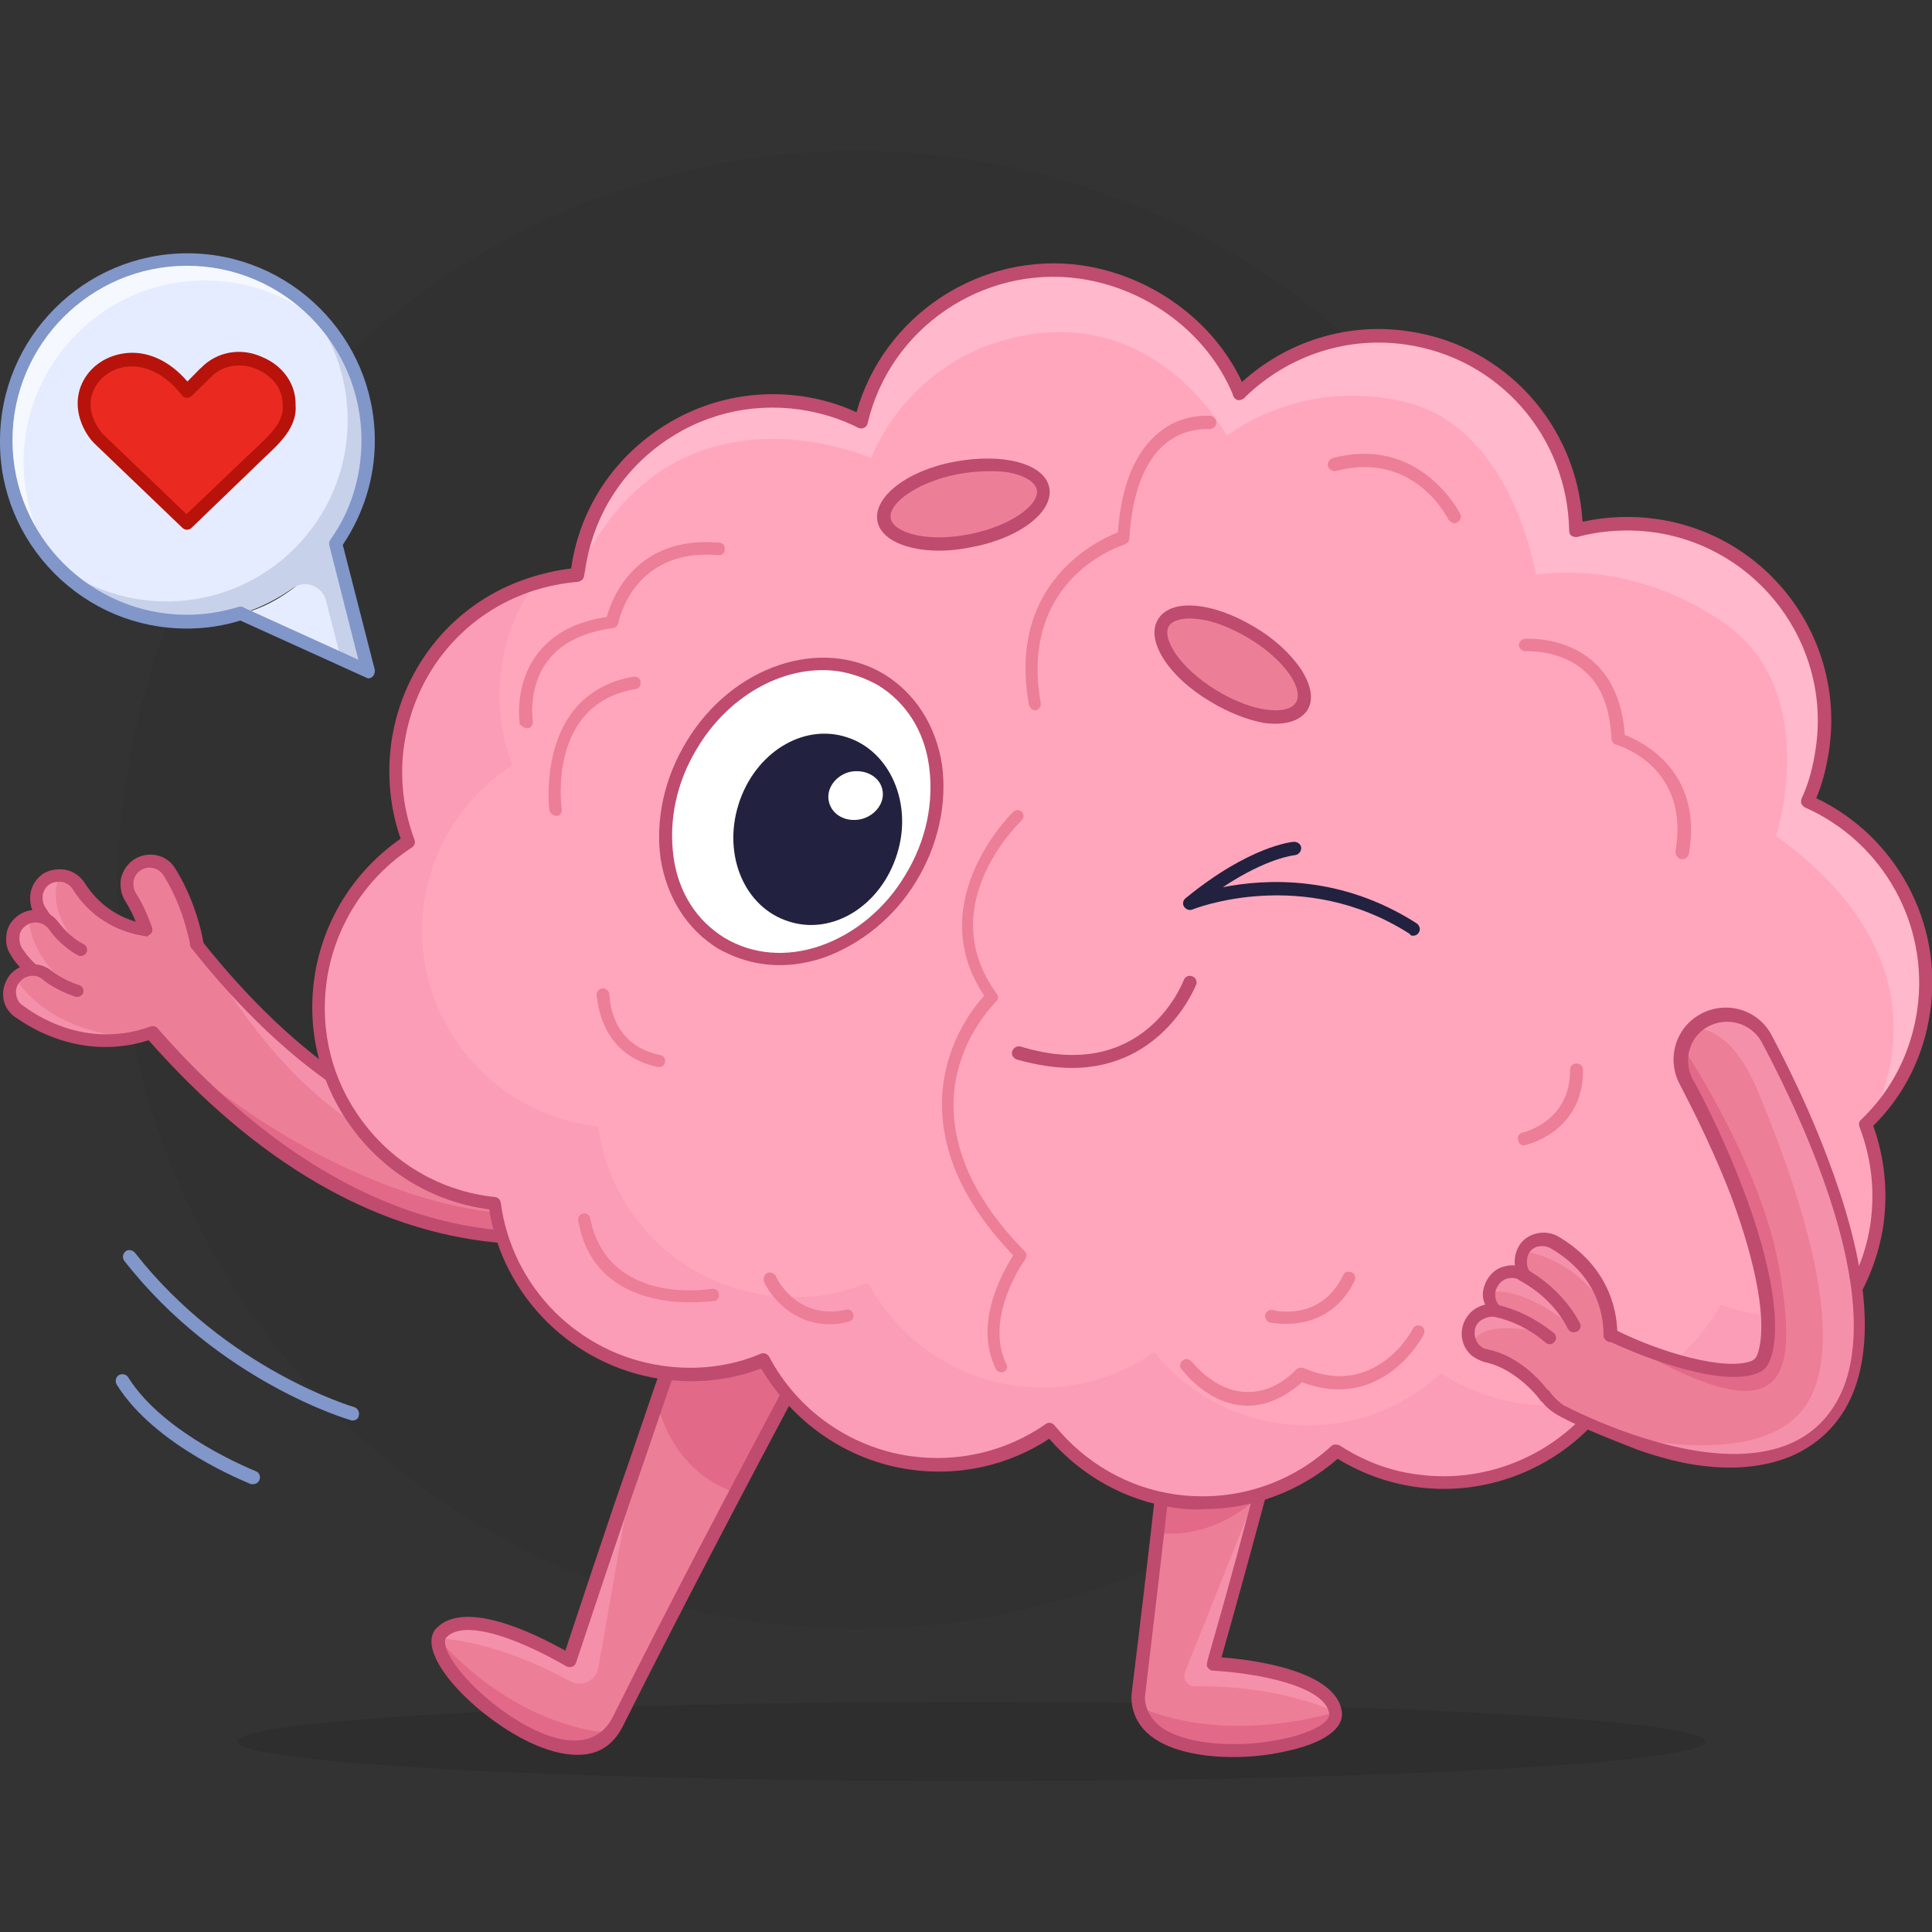 <svg xmlns="http://www.w3.org/2000/svg" xmlns:xlink="http://www.w3.org/1999/xlink" id="uuid-fcc736f7-af6c-4468-8cfc-58bc97eb69b5" x="0px" y="0px" viewBox="0 0 434 434" style="enable-background:new 0 0 434 434;" xml:space="preserve"><rect x="0" y="0" width="434" height="434" fill="#333333" stroke="none"/><style type="text/css">	.st0{opacity:5.000000e-02;}	.st1{opacity:0.1;}	.st2{fill:#ED7E97;}	.st3{fill:#E26988;}	.st4{fill:#F490AA;}	.st5{fill:#BF4B6F;}	.st6{fill:#FC9DB8;}	.st7{fill:#FFA6BD;}	.st8{fill:#FFB8CC;}	.st9{fill:#FFFFFF;}	.st10{fill:#22213F;}	.st11{fill:#E6ECFF;}	.st12{fill:#C7D1EA;}	.st13{fill:#F5F8FF;}	.st14{fill:#8196C9;}	.st15{fill:#EA2A21;}	.st16{fill:#B7130B;}</style><g id="uuid-18b1ad4e-4ed5-48ff-a2b4-2ca800df9e0d">	<g id="uuid-63ebdcf5-34b6-4d77-9e2f-aad8300fe572">		<circle class="st0" cx="192.5" cy="199.9" r="166"></circle>		<ellipse class="st1" cx="218.2" cy="391.2" rx="164.9" ry="8.9"></ellipse>		<path class="st2" d="M177.3,244.7c3.7,4.2,3.2,10.5-0.8,14.2c-0.1,0-0.2,0.1-0.2,0.3c-1.1,0.8-26.8,22.5-64,18.9   c-26.4-2.6-51.6-16.9-74.8-42.5l0,0c-2.9-3.3-5.8-6.7-8.6-10.2c-3.6-4.4-2.9-10.8,1.6-14.4s10.8-2.9,14.4,1.6   c0.7,0.8,1.3,1.7,2,2.5c21.4,26.1,44.1,40.3,67.4,42.6c21,2,37.2-6.3,44.6-11c2.8-1.8,4.2-2.9,4.2-2.9c1-1,2.3-1.6,3.6-1.9   C170.3,240.3,174.6,241.4,177.3,244.7L177.3,244.7z"></path>		<path class="st2" d="M99.2,366.8c6.4-6.7,26.2,4.7,28.8,6.2c5.5-16.8,22-66,28.3-82.1c8.6-16.6,34.4-2.7,25.4,13.5   c-29.5,55.2-39.4,74.7-42.2,80.9c-0.8,1.8-1.9,5.1-5.4,6.6C121.2,397.6,92.6,371.9,99.2,366.8L99.2,366.8z"></path>		<path class="st2" d="M266.2,287c2.3-20.1,33-14.6,28.3,5c-4.7,18.4-14.7,56.3-22,81.8c7.2,0,26.1,3.1,27.5,10.9   c1.5,9-41.2,14.3-44.2-1.5C254.9,379.5,257.4,375.5,266.2,287L266.2,287z"></path>		<path class="st3" d="M256,383.5c3.7,15.1,45.5,9.9,44.1,1C299.9,384.7,276.3,392.2,256,383.5z"></path>		<path class="st3" d="M98.4,368.2c-1.7,8.6,28.8,33.5,38.8,21.2c-0.1-0.1-0.3-0.2-0.3-0.2S117.5,389.1,98.4,368.2z"></path>		<path class="st2" d="M42.9,213.8c0.2,1.7-0.5,3.2-1.7,4.3c-0.8,0.7-1.8,1.2-3,1.3c-0.7,0.1-18.3,1.6-28.8-14.4   c-0.1-0.1-0.2-0.4-0.4-0.5c-1.6-2.3-0.9-5.5,1.6-7.1c1-0.6,1.9-0.9,3-0.8l0,0c1.6,0,3.2,0.9,4.1,2.4c7.1,11.1,19,10.2,19.5,10.2   C40.1,208.8,42.6,210.9,42.9,213.8z"></path>		<path class="st4" d="M13.6,196.5c0,0-4.3,6.4,4.4,16.6L9.4,205c-0.1-0.1-0.2-0.4-0.4-0.5c-1.6-2.3-0.9-5.5,1.6-7.1   C11.6,196.7,12.8,196.6,13.6,196.5L13.6,196.5z"></path>		<path class="st5" d="M41.7,219.3c0.2-0.1,0.3-0.1,0.4-0.2c1.5-1.4,2.3-3.3,2.1-5.4c-0.3-3.6-3.5-6.3-7.1-5.9   c-0.5,0.1-11.5,0.9-18.1-9.5c-1-1.5-2.4-2.5-4.2-2.9c-1.7-0.3-3.4-0.1-5,0.8c-1.5,1-2.5,2.4-2.9,4.2c-0.3,1.7-0.1,3.4,0.8,5   c0.7,1.1,1.5,2.2,2.3,3.1c0.5,0.7,1.4,0.8,2,0.2c0.7-0.5,0.8-1.4,0.2-2c-0.8-0.9-1.4-1.9-2.1-3c-0.5-0.8-0.6-1.9-0.5-2.8   c0.3-1,0.8-1.8,1.6-2.3s1.9-0.6,2.8-0.5c1,0.3,1.8,0.8,2.3,1.6c7.4,11.8,20.3,10.9,20.8,10.8c2-0.2,3.8,1.3,4,3.4   c0.2,1.2-0.4,2.3-1.2,3c-0.6,0.6-0.6,1.5-0.2,2C40.6,219.4,41.3,219.4,41.7,219.3L41.7,219.3z"></path>		<path class="st2" d="M42.8,220c-1.5,1.4-4,1.8-5.9,0.7c-1.7-1-2.7-2.9-2.5-4.9c-0.2-1.7-1.3-8.5-5-14.5c-1.5-2.5-0.8-5.7,1.6-7.1   c2.5-1.5,5.7-0.8,7.1,1.6c3,4.7,4.7,9.7,5.5,13.1c1.8,7.4,0.9,8.9,0.4,9.8C43.6,219.1,43.3,219.5,42.8,220L42.8,220z"></path>		<path class="st5" d="M44.8,213.3c0.6-0.3,1-1,0.9-1.6c-0.2-1-0.4-2.1-0.7-3.2c-0.9-3.5-2.6-8.6-5.7-13.5c-1.9-3.1-6-3.9-9.1-2   c-1.5,1-2.5,2.4-3,4.2c-0.3,1.7-0.1,3.4,0.8,5c1.3,2.1,2,3.5,3,6.1c0.2,0.8,2.1,1.9,2.1,1.9c0.8-0.2,1.3-0.9,1.1-1.7   c-1-2.9-2.2-5.6-3.7-7.9c-0.5-0.8-0.6-1.9-0.5-2.8c0.3-1,0.8-1.8,1.6-2.3c1.7-1.1,4-0.6,5.1,1.1c2.9,4.6,4.5,9.4,5.3,12.6   c0.3,1.1,0.6,2.1,0.7,3.1c0.2,0.8,1,1.4,1.8,1.2C44.6,213.3,44.7,213.3,44.8,213.3L44.8,213.3z"></path>		<path class="st2" d="M40.1,214.5c1.1,2.2,0.7,4.7-1,6.1c-0.2,0.3-0.7,0.5-1.1,0.8c-11.2,6.1-20.1,3.6-25.4,0.5   c-0.3-0.2-0.5-0.3-0.8-0.5c-5.2-3.2-7.9-7.3-8.1-7.8c-1.6-2.3-0.8-5.5,1.5-7.1c0.4-0.4,1-0.5,1.5-0.7c2.1-0.6,4.4,0.2,5.6,2.1   c0.9,1.2,8.1,11.5,21.1,4.5C35.7,210.9,38.8,211.9,40.1,214.5L40.1,214.5z"></path>		<path class="st4" d="M15.7,222l-4-0.7c-5.2-3.2-7.9-7.3-8.1-7.8c-1.6-2.3-0.8-5.5,1.5-7.1c0.4-0.4,1-0.5,1.5-0.7   C6.5,206,5.7,213.4,15.7,222L15.7,222z"></path>		<path class="st2" d="M39.7,223.9c0.9,2.1,0.4,4.5-1.1,6c-0.4,0.4-0.8,0.7-1.2,0.9c-2.5,1.1-5,2-7.2,2.5   c-14.8,3.2-25.8-5.9-26.2-6.5c-2.2-1.9-2.5-5.1-0.5-7.2c1.8-2.2,5-2.4,7.2-0.6c0.5,0.3,10.3,8.2,22.5,2.5   C35.6,220.2,38.5,221.2,39.7,223.9L39.7,223.9z"></path>		<path class="st4" d="M30.1,233.1c-14.8,3.2-25.8-5.9-26.2-6.5c-2.2-1.9-2.5-5.1-0.5-7.2C3.2,219.5,9.7,231.7,30.1,233.1   L30.1,233.1z"></path>		<path class="st5" d="M19.5,213.8c0.2-0.7-0.1-1.4-0.7-1.7c-3.3-1.7-5.1-4.3-5.5-4.7c-2.1-3-6-3.9-9-1.9c-1.5,1-2.5,2.4-2.8,4.1   c-0.3,1.7-0.1,3.4,0.9,4.9c0.2,0.4,1,1.8,3.3,4c0.6,0.6,1.1,0.2,1.7-0.4c0.6-0.6,1.5-0.6,0.9-1.2c-2.1-1.9-3.2-3.7-3.4-4   c-0.5-0.8-0.6-1.9-0.5-2.8c0.1-0.9,0.8-1.8,1.6-2.3c1.7-1.1,4-0.6,5.1,1.1c0.4,0.6,2.6,3.6,6.4,5.7   C18.3,215,19.2,214.6,19.5,213.8L19.5,213.8L19.5,213.8z"></path>		<path class="st5" d="M34.8,233.2c0.7-0.3,0.9-1.1,0.8-1.8c-0.3-0.7-1-1.1-1.8-0.8c-16.1,5.8-28.4-4.6-28.9-4.9   c-0.8-0.5-1.2-1.6-1.3-2.5c-0.1-1,0.2-1.9,0.9-2.7c1.3-1.5,3.7-1.8,5.2-0.4c0.3,0.3,3,2.4,7.2,3.8c0.8,0.2,1.5-0.2,1.8-0.9l0,0   c0.2-0.7-0.2-1.5-0.9-1.7c-3.7-1.2-6.1-3.1-6.2-3.2c-2.8-2.3-6.9-1.9-9.3,0.8c-1.1,1.4-1.7,3.1-1.6,4.8c0.1,1.8,0.9,3.3,2.3,4.5   C3.4,228.3,17,239.7,34.8,233.2C34.7,233.2,34.7,233.2,34.8,233.2L34.8,233.2z"></path>		<path class="st3" d="M177.3,244.7c3.7,4.2,3.2,10.5-0.8,14.2c-0.1,0-0.2,0.1-0.2,0.3c-1.1,0.8-26.8,22.5-64,18.9   c-26.4-2.6-51.6-16.9-74.8-42.5c20,18.1,59.3,42.8,94,36.1c34.4-6.6,35.2-29.6,35.2-30.1C170.3,240.3,174.6,241.4,177.3,244.7   L177.3,244.7z"></path>		<path class="st4" d="M158.6,246.4c-31,30.2-65.8,16.3-83.7,2.6c-15.4-11.8-25.7-29.4-28.4-34.2c21.4,26.1,44.1,40.3,67.4,42.6   C135,259.6,151.3,251.1,158.6,246.4z"></path>		<path class="st5" d="M157.9,271.6c11.6-5.2,18.6-11,19.1-11.5c0.1-0.1,0.2-0.3,0.2-0.3c4.7-4.2,5.1-11.3,0.9-16.3   c-1.9-2.3-4.9-3.9-8-4.1s-6.1,0.8-8.6,2.8c-0.1,0.1-19.7,16.4-47.8,13.7c-23.6-2.3-46.7-17.3-68.4-44.6c-0.5-0.7-1.4-0.8-2-0.2   c-0.7,0.5-0.8,1.4-0.2,2c22.2,28,45.9,43.2,70.5,45.6c29.4,2.8,49.8-14.1,49.8-14.4c1.8-1.5,4.1-2.4,6.4-2.1c2.4,0.2,4.5,1.2,6,3   c3,3.6,2.7,8.9-0.8,12.3l-0.2,0.3c-1.1,0.8-26.3,22-63.1,18.5c-26.9-2.6-52.8-18.5-76.4-45.4c-0.5-0.7-1,0.4-1.7,0.8   s-0.6,1.4-0.2,2c24.1,27.3,50.3,42.7,77.9,45.4C130.7,281.1,146.5,276.7,157.9,271.6L157.9,271.6z"></path>		<path class="st3" d="M263.8,310.4l-3.6,34c13.6,1.4,22.8-8.5,22.8-8.5l5.5-21c2-7.6,4.1-15.1,6-22.8s-2.6-15.6-10.4-17.6   c-7.6-1.9-15.6,2.6-17.6,10.4c-0.2,0.6-0.3,1.3-0.3,2.1v0.2L263.8,310.4L263.8,310.4z"></path>		<path class="st3" d="M156.3,291c-0.4,0.5-0.7,1.3-0.9,1.9c-2.6,7.4-5.3,14.9-7.7,22.2c0,0,2.6,15.4,17.9,20.3l5-10.4l10.9-20.6   l0,0c3.8-7.1,1-15.8-5.9-19.5C168.7,281.3,160,284,156.3,291L156.3,291z"></path>		<path class="st4" d="M98.5,368.1C98.5,368.2,98.5,368.2,98.5,368.1c0.1-0.1,12,0.2,28.3,8.9c0.4,0.3,0.9,0.4,1.3,0.7   c2.6,1.4,5.8-0.2,6.3-3l7.5-42.6l-2,5.5c-4,11.8-8,23.6-11.9,35.5c-2.2-1.3-22.3-13.1-28.9-6.3C98.8,367.1,98.7,367.6,98.5,368.1z   "></path>		<path class="st4" d="M266.2,375.6c-0.6,1.6,0.5,3.2,2.3,3.2h2.4c18.2,0.3,28.9,5.7,28.9,5.7c-1.6-9.1-24.9-10.7-27.5-10.9   c3.4-12,6.7-24.1,9.9-36.1l1.5-5.7L266.2,375.6L266.2,375.6L266.2,375.6z"></path>		<path class="st5" d="M119,391.4c-11-5.2-23.2-17.1-22-23.6v-0.1c0.2-0.6,0.4-1.4,1.1-2c6.2-6.3,21.2,0.8,28.9,5.1   c3.5-10.6,7.3-22,11.3-33.8c2-5.7,4.1-11.8,6.1-17.7c3.3-9.8,6.8-19.8,10.3-28.9c0,0,0-0.1,0.1-0.1c2.7-5.1,7.1-8.1,12.6-8.3   c6.1-0.2,12.2,3.1,15.4,8.2c2.8,4.6,2.9,10,0.1,15c-17,31.8-30.8,58.3-42.2,81c-1.4,2.9-3.7,8-11,8   C126.6,394.2,123,393.3,119,391.4L119,391.4z M138,385c11.4-22.8,25.3-49.4,42.3-81.2c2.2-4.1,2.2-8.3,0-12   c-2.6-4.2-7.7-7-12.7-6.8c-4.3,0.1-7.8,2.5-10,6.6c-3.5,9-6.9,19-10.2,28.7c-2,5.9-4.1,12-6.1,17.7c-4.2,12.4-8.2,24.4-11.9,35.5   c-0.1,0.4-0.5,0.8-0.9,0.9c-0.4,0.2-0.9,0.1-1.3-0.1c-9.8-5.7-22.7-10.9-26.9-6.5c-0.1,0-0.1,0.1-0.1,0.1   c-0.1,0.1-0.1,0.3-0.2,0.5c-0.7,4.1,9.3,15.1,20.3,20.3C134,395.1,137.4,386.2,138,385L138,385z"></path>		<path class="st5" d="M261.1,391.6c-7.3-3.7-7-9.8-6.9-11.1c4.1-33.2,7.7-65.6,10.5-93.8c2.5-22.3,36.4-16.1,31.2,5.6   c-4.4,17.4-14.6,55.7-21.5,80c7.8,0.6,25.5,3.1,27,12c0.7,4-4.1,7.4-13,9.2C280.4,395.3,268.5,395.4,261.1,391.6L261.1,391.6z    M267.7,287.1c-2.8,28.2-6.5,60.7-10.5,94c0,0.1-0.4,5.2,5.7,8.1c6.4,3.1,17,3.2,25,1.5c7.4-1.5,11-4.1,10.7-5.8   c-1.1-6.4-16.9-9.1-26-9.6c-0.5,0-0.9-0.2-1.2-0.6c-0.9-1.1-0.3,0.4,9.7-37.4c3.8-14.4,8.4-31.3,12-45.6   C297.3,274,269.7,269.2,267.7,287.1L267.7,287.1z"></path>		<path class="st6" d="M72.1,220.1c-3.5,24.1,13.3,46.6,37.5,50.1c0.5,0.1,1.1,0.2,1.6,0.2c2.5,19.1,17.5,35,37.6,37.9   c8,1.2,15.9,0.2,22.9-2.8c12.6,23.6,42.7,30.7,64.2,15.6c16.4,20.1,45.6,22,64.3,4.8c20.4,13.1,47.2,7.5,60.7-12.3   c0.6-1.1,1.5-2.1,2-3.3l0,0c1.1,0.3,2.3,0.8,3.5,1.1c1.6,0.4,3.3,0.8,5.1,1.1c33.2,4.8,59.6-27.8,47.5-60   c22.4-21.5,16-59.7-13-72.5c1.7-3.7,2.7-7.6,3.4-11.8c4.5-31.2-24.4-57.2-55.4-49c-0.4-21.4-16.1-40.1-38-43.2   c-14.3-2.1-28,3-37.6,12.5c-0.3,0,0.3,0.1,0,0c-5.7-14.1-19.6-25-35.7-27.3c-22.9-3.3-44.2,11.5-49.3,33.6   c-26.3-13.2-59.1,2.2-63.7,34.3c-30.8,2.8-48,33.8-37.8,59.9C81.5,195.8,74,206.9,72.1,220.1L72.1,220.1z"></path>		<path class="st7" d="M95.3,202.7c-3.5,24.1,13.3,46.6,37.5,50.1c0.5,0.1,1.1,0.2,1.6,0.2c2.6,19.3,17.6,35.1,37.7,37.9   c8,1.2,15.9,0.2,22.9-2.8c6.5,12.1,18.3,21,32.8,23.1c11.6,1.7,22.7-1.3,31.5-7.5c6.8,8.4,16.6,14.4,28.1,16   c13.7,2,26.8-2.5,36.3-11.2c5.3,3.4,11.2,5.7,17.8,6.7c6.9,1,13.6,0.3,19.8-1.6c1.9-0.5,3.8-1.4,5.6-2.1   c8.3-3.9,15.1-10.3,19.6-18.4l0,0c3,1.1,6.3,1.9,9.5,2.2c6.5,0.8,13,0.1,18.8-1.7c3.6-5.4,6.1-11.6,7.1-18.5   c1.1-7.9,0.1-15.4-2.5-22.4l0,0c6.9-6.6,11.6-15.4,13-25.6c2.9-20.1-8.3-39.1-26.1-46.9c1.7-3.7,2.7-7.6,3.4-11.8   c3.5-24.1-13.3-46.6-37.5-50.1c-6.1-0.9-12.2-0.4-17.9,1c-0.4-21.4-16.1-40.1-38-43.2c-14.3-2.1-28,3-37.6,12.5   c-0.3,0-0.6-0.1-1-0.1C272,74.4,259.1,63.7,243,61.3C220.1,58.1,198.7,73,193.6,95c-4.1-2.1-8.7-3.5-13.5-4.2   c-24.1-3.5-46.6,13.3-50.1,37.5l0,0c-0.1,0.3-0.1,0.6-0.2,1.1c-3.5,0.3-6.9,1-10,2c-3.6,5.4-6.1,11.6-7.1,18.5   c-1.1,7.7-0.2,15.2,2.4,22C104.9,178.5,97.2,189.6,95.3,202.7L95.3,202.7z"></path>		<path class="st8" d="M130,128.3c21.4-45.2,65.7-25.4,65.7-25.4s8.6-24.4,37.4-28c28.6-3.4,42.5,23,42.5,23s16.7-13.5,40.5-7.5   c23.8,6.1,28.9,38.7,28.9,38.7s21.5-4.1,42.9,11.3c21.3,15.4,11.1,47.4,11.1,47.4c42.7,30.8,20.8,64.4,20.5,64.9   c6.9-6.6,11.6-15.4,13-25.6c2.9-20.1-8.3-39.1-26.1-46.9c1.7-3.7,2.7-7.6,3.4-11.8c3.5-24.1-13.3-46.6-37.5-50.1   c-6.1-0.9-12.2-0.4-17.9,1c-0.4-21.4-16.1-40.1-38-43.2c-14.3-2.1-28,3-37.6,12.5c-0.3,0-0.6-0.1-1-0.1   c-5.7-14.1-18.6-24.8-34.7-27.2c-22.9-3.3-44.2,11.5-49.3,33.6c-4.1-2.1-8.7-3.5-13.5-4.2C155.9,87.3,133.7,104.2,130,128.3   L130,128.3z"></path>		<path class="st5" d="M263.8,338.7c-10.9-1.6-20.8-7.1-28.1-15.5c-9.3,6.1-20.4,8.5-31.4,6.9c-13.9-2-26.2-10.5-33.3-22.7   c-7,2.7-14.7,3.5-22.4,2.4c-19.8-2.9-35.6-18.4-38.7-38.1l-0.5-0.1c-12.1-1.7-22.8-8.1-30.1-17.9s-10.4-21.8-8.7-33.9l0,0   c1.8-12.8,8.9-24.1,19.4-31.4c-2.4-6.8-3.1-14.3-2.1-21.6c2.5-17.5,14.5-31.8,31.3-37.1c2.8-0.9,5.9-1.6,9.1-2   c1.7-12.1,8.1-22.7,17.9-30c9.8-7.3,21.8-10.4,33.9-8.7c4.2,0.6,8.4,1.8,12.3,3.6c6.1-21.8,27.9-36.2,50.6-33   c15.7,2.3,29.6,12.5,36,26.2c10.2-9.2,23.7-13.4,37.3-11.4c21.7,3.1,37.9,21,39.2,42.8c5.5-1.2,11.2-1.4,16.7-0.6   c25,3.6,42.3,26.8,38.7,51.8c-0.6,4-1.5,7.6-2.9,10.9c18,8.6,28.5,28.1,25.6,47.9c-1.4,9.9-5.8,18.8-12.8,25.7   c2.6,7.3,3.3,14.7,2.3,22.2c-1,6.8-3.5,13.3-7.3,19.1c-9.9,14.7-26.9,22.3-44.4,19.8c-1.8-0.3-3.6-0.7-5.3-1.1   c-0.6-0.2-1.2-0.4-1.8-0.6c-0.1,0-0.3-0.1-0.5-0.2c-0.3,0.5-0.6,1-0.9,1.4c-0.2,0.3-0.4,0.6-0.6,0.9   c-9.8,14.4-27.2,22.1-44.4,19.6c-6.2-0.9-12-3-17.4-6.3c-8.4,7.3-19.1,11.3-30.1,11.3C268.2,339.2,266,339,263.8,338.7   L263.8,338.7z M301.1,324.8c5.3,3.4,11,5.6,17.2,6.4c16.1,2.3,32.4-4.9,41.5-18.2c0.2-0.3,0.4-0.6,0.6-1c0.5-0.7,0.9-1.4,1.2-2.2   c0.3-0.7,1.1-1.1,1.8-0.9c0.6,0.2,1.2,0.4,1.8,0.6c0.6,0.2,1.1,0.4,1.6,0.5c1.6,0.4,3.3,0.8,5,1c16.4,2.4,32.3-4.7,41.5-18.4   c3.6-5.5,6-11.5,6.9-17.9c1-7.3,0.2-14.5-2.5-21.6c-0.2-0.6-0.1-1.2,0.4-1.6c6.9-6.6,11.2-15.1,12.6-24.7   c2.7-19-7.6-37.6-25.2-45.4c-0.4-0.2-0.6-0.5-0.8-0.8s-0.1-0.8,0-1.2c1.6-3.4,2.6-7.2,3.2-11.4c3.4-23.3-12.9-45-36.2-48.4   c-5.7-0.8-11.7-0.5-17.3,1c-0.5,0.1-0.9,0-1.3-0.2s-0.6-0.7-0.6-1.2c-0.4-21.2-15.8-38.8-36.7-41.8c-13.2-1.9-26.3,2.4-36,11.7   c-0.3,0.5-1,0.8-1.6,0.8l0,0l0,0l0,0c-0.7-0.1-1.2-0.7-1.3-1.4c-5.7-13.6-19.1-23.7-34.3-25.9c-21.8-3.1-42.7,11.1-47.7,32.5   c-0.1,0.5-0.4,0.8-0.8,1c-0.4,0.2-0.9,0.2-1.3,0c-4.1-2.1-8.5-3.4-13.1-4.1c-11.3-1.6-22.5,1.2-31.7,8.1s-15,16.9-16.6,28.2   l-0.2,1.1c-0.1,0.7-0.7,1.2-1.4,1.3c-3.5,0.3-6.7,1-9.7,1.9c-15.7,5-26.9,18.3-29.3,34.7c-1.1,7.3-0.2,14.6,2.3,21.3   c0.3,0.7,0,1.4-0.6,1.8c-10.3,6.7-17.3,17.6-19.1,29.9l0,0c-1.6,11.3,1.2,22.5,8.1,31.7c6.8,9.1,16.8,15.1,28.1,16.7l1.6,0.2   c0.7,0.1,1.2,0.6,1.3,1.3c2.5,18.9,17.4,33.9,36.3,36.6c7.7,1.1,15.3,0.2,22.1-2.7c0.7-0.3,1.5,0,1.9,0.7   c6.4,12.1,18.3,20.4,31.7,22.3c10.7,1.5,21.5-1,30.4-7.2c0.6-0.5,1.5-0.3,2,0.3c6.9,8.5,16.6,14,27.1,15.5   c12.8,1.8,25.5-2.1,35-10.8c0.3-0.3,0.6-0.4,1-0.4C300.5,324.5,300.8,324.6,301.1,324.8L301.1,324.8z"></path>		<path class="st2" d="M225.6,308.1c0.6-0.3,0.8-1,0.5-1.6c-5.2-10.5,4.1-23.5,4.2-23.6c0.4-0.6,0.4-1.4-0.1-1.8   c-10.9-11.1-16.2-22.4-16-33.5c0.3-13.8,9.5-22.4,9.5-22.6c0.6-0.4,0.7-1.2,0.1-1.9c-14.1-19.6,4.8-37.9,5.7-38.8   c0.6-0.6,0.5-1.4,0.1-1.9c-0.6-0.6-1.4-0.5-1.9-0.1c-0.2,0.1-20.8,20.2-6.6,41.4c-2.5,2.6-9.2,11.2-9.5,23.6   c-0.2,11.6,5,23.2,16,34.7c-2.2,3.5-9.1,15.3-3.8,25.7C224.3,308.2,225,308.5,225.6,308.1L225.6,308.1L225.6,308.1z"></path>		<path class="st9" d="M155.3,167.4c-9.9,16.3-6.9,36.3,6.7,44.5c13.6,8.2,32.6,1.7,42.5-14.6s6.9-36.3-6.7-44.5   C184.3,144.5,165.3,151.1,155.3,167.4L155.3,167.4z"></path>		<path class="st5" d="M161.3,213.1c-6.9-4.3-11.5-11.4-12.9-20.2c-1.2-8.7,0.8-18.1,5.8-26.3l0,0c10.3-17.1,30.3-23.7,44.5-15.1   c6.9,4.3,11.5,11.4,12.9,20.2c1.2,8.7-0.8,18.1-5.8,26.3c-4.9,8.1-12.4,14.1-20.7,17.1c-4.7,1.6-9.5,2.1-14,1.4   C167.6,216,164.4,214.8,161.3,213.1L161.3,213.1z M156.6,168.1c-4.7,7.7-6.4,16.3-5.3,24.4s5.3,14.4,11.5,18.2   c6.2,3.7,13.8,4.4,21.4,1.8c7.8-2.7,14.7-8.4,19.2-16c4.7-7.7,6.4-16.3,5.3-24.4s-5.3-14.4-11.5-18.2c-2.7-1.5-5.7-2.6-8.8-3.1   C176.9,149.1,164,155.7,156.6,168.1L156.6,168.1z"></path>		<path class="st10" d="M201.5,191.9c-3.6,11.5-14.4,18.3-24.3,15.1c-9.9-3.1-14.9-14.8-11.3-26.3c3.6-11.5,14.4-18.3,24.3-15.1   C200,168.7,205.1,180.6,201.5,191.9z"></path>		<path class="st9" d="M198.2,177.3c0.7,2.9-1.5,5.9-4.7,6.7c-3.4,0.8-6.6-0.9-7.3-3.9c-0.7-2.9,1.5-5.9,4.7-6.7   C194.2,172.7,197.5,174.3,198.2,177.3z"></path>		<path class="st2" d="M218,121.6c-9.8,1.9-18.5-0.2-19.4-4.6c-0.8-4.6,6.3-9.8,16.1-11.6c9.8-1.9,18.5,0.2,19.4,4.6   C235.2,114.3,228,119.5,218,121.6z"></path>		<path class="st5" d="M197.1,117.1c-1-5.4,6.6-11.4,17.4-13.4s20.1,0.4,21.2,5.8s-6.6,11.4-17.4,13.4l0,0c-4.2,0.9-8.2,1-11.6,0.5   C201.6,122.6,197.8,120.5,197.1,117.1z M215.2,106.5c-9.6,1.9-15.8,6.8-15.1,10s8.1,5.4,17.7,3.5l0,0c9.6-1.9,15.8-6.8,15.1-10   c-0.4-1.9-3.1-3.4-7.1-4C222.8,105.7,219.1,105.8,215.2,106.5L215.2,106.5z"></path>		<path class="st2" d="M272.6,156.3c-8.6-5.2-13.6-12.6-11.2-16.6c2.4-3.9,11.3-3,19.9,2.2s13.6,12.6,11.2,16.6   C290.1,162.6,281.2,161.5,272.6,156.3z"></path>		<path class="st5" d="M271.9,157.6L271.9,157.6c-9.5-5.6-14.6-13.8-11.8-18.4c2.8-4.9,12.4-4,21.8,1.7c4.4,2.6,7.9,5.9,10.2,9.2   c2.4,3.6,3.1,7,1.6,9.4c-1.7,2.6-5.3,3.5-9.8,2.9C280.2,161.7,276,160.1,271.9,157.6L271.9,157.6z M262.6,140.6   c-1.7,2.7,2.3,9.4,10.7,14.5s16.1,5.6,17.8,2.7c0.9-1.3,0.4-3.7-1.4-6.3c-2-2.9-5.4-5.9-9.3-8.2c-4.1-2.4-7.8-3.8-11-4.2   C266,138.6,263.4,139.3,262.6,140.6z"></path>		<path class="st2" d="M326.5,117.5c0.3,0.1,0.5,0.1,0.9-0.2c0.7-0.4,1-1.2,0.6-1.9c-0.1-0.2-9-17.7-28.6-12.5   c-0.7,0.2-1.3,1-1.1,1.8c0.2,0.7,1,1.3,1.8,1.1c17.4-4.6,25,10.3,25.3,11C325.7,117,326,117.4,326.5,117.5L326.5,117.5z"></path>		<path class="st2" d="M286.2,297.2c3.2,0.5,13,0.9,18.1-9.5c0.3-0.8,0.1-1.6-0.7-1.9s-1.6-0.1-1.9,0.7c-4.9,10.3-15.3,8-15.7,7.8   c-0.8-0.3-1.5,0.3-1.8,1c-0.1,0.8,0.3,1.5,1,1.8C285.2,297.1,285.5,297.1,286.2,297.2L286.2,297.2z"></path>		<path class="st2" d="M184,297.3c1.9,0.3,4.1,0.3,6.6-0.4c0.9-0.2,1.3-1,1.1-1.6c-0.2-0.9-1-1.3-1.6-1.1   c-11.2,2.5-15.7-7.2-15.8-7.5c-0.4-0.7-1.2-1-1.9-0.8c-0.7,0.4-1,1.2-0.8,1.9C171.4,287.8,175.2,296,184,297.3L184,297.3z"></path>		<path class="st2" d="M342.2,257.3c0.2,0,0.3,0,0.5-0.1c0.2,0,13.1-3,12.9-16.9c0-0.8-0.6-1.4-1.5-1.4c-0.8,0-1.4,0.6-1.4,1.4   c0.1,11.5-10.2,14-10.6,14.1c-0.9,0.2-1.3,1-1.1,1.6C341.1,256.8,341.7,257.3,342.2,257.3z"></path>		<path class="st2" d="M147.8,239.7c0.8,0.1,1.5-0.4,1.6-1.1c0.1-0.8-0.3-1.5-1.1-1.6c-11.3-2.3-11.3-12.9-11.4-13.5   c0-0.8-0.6-1.4-1.4-1.5c-0.8,0-1.4,0.6-1.5,1.4C134.2,223.6,134.2,236.9,147.8,239.7L147.8,239.7L147.8,239.7z"></path>		<path class="st2" d="M377.7,193c0.8,0.1,1.5-0.4,1.7-1.2c3.2-18.6-10.5-25.2-14.4-26.7c-0.5-7-2.8-12.6-6.9-16.3   c-6.5-5.9-15-5.3-15.5-5.3c-0.8,0-1.4,0.8-1.4,1.4c0,0.8,0.8,1.4,1.5,1.4l0,0c0,0,7.8-0.5,13.3,4.5c3.8,3.3,5.7,8.5,6,15.2   c0.1,0.7,0.5,1.2,1.1,1.3c0.6,0.2,16.5,4.9,13.3,23.8C376.3,192.1,376.9,192.9,377.7,193L377.7,193L377.7,193z"></path>		<path class="st2" d="M118,163.5l0.5,0.1c0.8,0,1.3-0.8,1.2-1.6c0,0-1.2-7.7,3.4-13.6c3-4,8-6.4,14.5-7.3c0.7-0.1,1.1-0.5,1.3-1.1   c0.1-0.6,3.4-16.9,22.4-15.3c0.8,0.1,1.5-0.4,1.5-1.3c0.1-0.8-0.4-1.5-1.3-1.5c-18.8-1.6-24.1,12.6-25.2,16.7   c-6.9,1-12.2,3.8-15.6,8.3c-5.3,7-4,15.5-3.9,15.9C117,162.8,117.4,163.4,118,163.5L118,163.5z"></path>		<path class="st2" d="M278.1,315.6c0.8,0.1,1.6,0.2,2.3,0.2c5.9-0.1,10.4-3.8,12.1-5.3c18.1,6.9,27.3-10.5,27.3-10.7   c0.4-0.8,0.1-1.6-0.5-1.9c-0.8-0.4-1.6-0.1-1.9,0.5c-0.2,0.6-8.5,15.9-24.6,8.9c-0.6-0.2-1.3,0-1.7,0.4c0,0-4.3,5-10.7,5   c-4.4,0-8.7-2.2-12.8-6.9c-0.6-0.6-1.4-0.7-2-0.1s-0.7,1.4-0.1,2C269.4,312.4,273.8,315,278.1,315.6L278.1,315.6z"></path>		<path class="st2" d="M149.6,292.2c5.8,0.8,10.5,0,10.7,0.1c0.8,0,1.3-0.8,1.2-1.6c-0.1-0.8-0.8-1.3-1.6-1.2   c-1,0.2-23.4,3.7-27.3-15.8c-0.2-0.9-1-1.3-1.6-1.1c-0.9,0.2-1.3,1-1.1,1.6C132.1,287,141.7,291,149.6,292.2L149.6,292.2z"></path>		<path class="st2" d="M124.7,183.2l0.3,0.1c0.8,0,1.3-0.8,1.2-1.6c-0.2-1-3-23.6,16.5-26.9c0.8,0,1.3-0.8,1.2-1.6   c0-0.8-0.8-1.3-1.6-1.2c-22.2,3.9-18.9,29.8-18.9,30.1C123.7,182.7,124.1,183.1,124.7,183.2L124.7,183.2z"></path>		<path class="st2" d="M348.2,316c0.6,0.4,1.2,0.8,1.8,1.2c0.1,0.2,4.1,2.1,9.7,4.4l0,0c2.3,1,4.8,1.8,7.6,2.7   c14,4.6,25.5,5.1,33.9,1.8c6.8-2.8,11.7-8,14-15.2c3.9-11.9,1.9-28.8-6.4-50.2c-5.7-14.9-12.4-26.9-12.6-27.4c-2.7-5-9-6.7-13.9-4   c-0.9,0.5-1.6,1.1-2.4,1.8c-1.1,1.1-1.8,2.4-2.4,3.8l0,0c-0.3,0.9-0.4,1.8-0.5,2.7c-0.1,1.9,0.3,3.8,1.3,5.6c0,0,1.6,2.9,3.9,7.4   c2.1,4.6,5,10.7,7.7,17.5c6,16.1,8.2,29.4,5.9,36.3c-0.5,1.6-1.3,2.1-2.4,2.6c-6.1,2.4-19.3-1.5-28.9-5.6   c-1.9-0.8-3.5-1.7-5.1-2.4c-5-2.7-11.2-0.6-13.8,4.3C343.4,307.8,344.5,313,348.2,316L348.2,316z"></path>		<path class="st2" d="M341.8,285c1.4,4.3,6.1,3.1,9.2,11c0.7,2.2,0.4,3.8,0.4,4.2c-0.1,0,2,0.4,10.1,1.8   c1.1-8.1-2.5-17.3-12.3-23.1C345,276.2,340.2,280.9,341.8,285L341.8,285z"></path>		<path class="st2" d="M337,295.3c4.5,2.2,8.4,7.6,8.7,10.5c7.9-1.2,5.6-0.9,10.2-1.6c0.1-0.8-2.6-11-13-17.3   C337.2,282.9,330.6,290.9,337,295.3L337,295.3z"></path>		<path class="st2" d="M330.7,302.6c-0.1,0,0.5,0.5,0.9,0.9c2.2,2.2,6.9-0.1,14.8,10.3c3.5,6,12.3,0.5,8.8-5.1   c-5.1-6.8-10.7-12.4-19.2-13.9c-0.1,0-1.2-0.2-2.1-0.1C330.1,295.4,328.2,299.7,330.7,302.6L330.7,302.6z"></path>		<path class="st2" d="M232.6,159.6c0.9-0.2,1.3-1,1.2-1.6c-5-28,17.9-35.4,18.9-35.7c0.5-0.2,0.9-0.7,1-1.3   c0.6-10.2,3.4-17.6,8.3-21.5c3.6-2.9,7.7-3.2,9.7-3.1c0.7,0,1.4-0.5,1.5-1.2l0,0c0.2-0.9-0.5-1.7-1.3-1.8   c-2.5-0.1-7.2,0.2-11.5,3.7c-5.4,4.3-8.5,11.9-9.3,22.5c-4.7,1.8-24.8,11.4-20,38.5C231.3,159.4,232.4,159.6,232.6,159.6   L232.6,159.6z"></path>		<path class="st4" d="M359.7,321.6c2.3,1,4.8,1.8,7.6,2.7c14,4.6,25.5,5.1,33.9,1.8c6.8-2.8,11.7-8,14-15.2   c3.9-11.9,1.9-28.8-6.4-50.2c-5.7-14.9-12.4-26.9-12.6-27.4c-2.7-5-9-6.7-13.9-4c-0.9,0.5-1.6,1.1-2.4,1.8l0,0   c0,0,8.2-2.1,14.9,13.8c6.6,15.9,21.6,54.3,11,70.6C395.4,331.5,360.5,321.7,359.7,321.6L359.7,321.6z"></path>		<path class="st3" d="M364.5,301.4c36.3,21.3,39.4,9.4,35.4-15.3c-4-24.7-22.2-51.3-22.2-51.3l0,0l-0.5,2.7   c-0.1,1.9,0.3,3.8,1.3,5.6c0,0,1.6,2.9,3.9,7.4c2.1,4.6,5,10.7,7.7,17.5c6,16.1,8.2,29.4,5.9,36.3c-0.5,1.6-1.3,2.1-2.4,2.6   C387.5,309.5,374.3,305.6,364.5,301.4L364.5,301.4z"></path>		<path class="st5" d="M381.1,329.1c8,1.2,15,0.5,20.8-1.8c7.1-2.9,12.4-8.4,15-16.1c4.1-12.2,1.9-29.4-6.4-51.2   c-5.7-15.1-12.4-27.1-12.6-27.6c-3.1-5.7-10.2-7.7-15.9-4.6s-7.7,10.2-4.6,15.9c0.2,0.5,6.2,11.4,11.4,24.8   c5.9,15.8,8.2,28.8,6.1,35.4c-0.4,1.3-0.9,1.5-1.4,1.8c-5.8,2.3-20.1-1.7-30.5-6.9c-0.8-0.3-1.6-0.1-1.9,0.7s-0.3,1.5,0.4,1.8   c8,3.8,25.2,10.3,33.2,7.2c1.6-0.6,2.5-1.6,3.1-3.5c2.4-7.2,0.2-20.8-6-37.3c-5.1-13.6-11.2-24.8-11.5-25.1   c-2.3-4.3-0.9-9.7,3.4-12s9.6-0.8,12,3.4c0.2,0.5,6.8,12.3,12.5,27.2c8.1,21.2,10.2,37.8,6.4,49.2c-2.3,6.7-6.8,11.7-13.2,14.2   c-8.2,3.2-19.3,2.6-32.9-1.8c-9.4-3-16.8-6.9-17-7c-0.6-0.2-2.8-2.2-3.3-3.1c-0.4-0.7-1.4-0.9-1.9-0.4c-0.7,0.4-0.9,1.4-0.4,1.9   c0.7,1.1,1.4,1.8,2.4,2.6c2.4,1.9,8.9,4.7,17.6,8.1C370,326.6,376.6,328.5,381.1,329.1L381.1,329.1z"></path>		<path class="st4" d="M342.2,281c0,0,12.9,1.7,19.1,14.4c-0.9-4.9-3.8-11.4-12.1-16.4C346.8,277.7,343.7,278.6,342.2,281L342.2,281   z"></path>		<path class="st4" d="M334.4,290.4c0.3,0,5.2-2.2,16.7,5.9c0.6,0.4,1.3,0.2,1.6,0.2c0.8-0.1-14.8-15.9-9.8-9.3   C339.3,284.6,334.9,287,334.4,290.4z"></path>		<path class="st4" d="M330.7,302.6c0.4-4.2,6.1-4.5,10.6-4.1l0,0c2.8,0.2,5.1,0.9,5.3,0.9l-8.1-3.1l0,0l-4.5-1.8   c-2,0.4-3.7,1.9-4.2,4C329.4,300,329.7,301.5,330.7,302.6L330.7,302.6z"></path>		<path class="st5" d="M361.6,301.5h0.2c0.8,0,1.4-0.6,1.5-1.4c0.1-4.2-1-15.1-13.2-22.3c-1.5-0.9-3.3-1.1-5-0.7s-3.2,1.5-4,3   c-1.3,2.4-1.1,5.4,0.6,7.5c0.6,0.6,1.4,0.7,2,0.1s0.7-1.4,0.1-1.9c-1-1.1-1-2.9-0.4-4.2c0.5-0.9,1.4-1.5,2.2-1.6   c1-0.2,2,0,2.7,0.4c11.1,6.4,12,16,11.9,19.8C360.4,300.8,360.9,301.4,361.6,301.5L361.6,301.5z"></path>		<path class="st5" d="M353.4,299.3c0.3,0,0.7-0.1,0.9-0.2c0.7-0.4,1-1.2,0.6-1.9c-1.8-3.4-5.5-8.4-12-12.1c-1.5-0.9-3.3-1.1-5-0.6   c-1.7,0.4-3,1.5-3.9,3.1c-1.4,2.6-1.2,5,0.8,7.1c0.6,0.6,1.6,1.3,2.1,0.7c0.6-0.6,0.5-1.4,0-2c-1.1-1.1-1.4-3-0.5-4.4   c0.5-0.9,1.2-1.5,2.2-1.8c1-0.2,2-0.2,2.7,0.4c6.1,3.3,9.4,7.8,10.9,10.9C352.6,299,352.9,299.3,353.4,299.3L353.4,299.3z"></path>		<path class="st5" d="M348.6,315.3c0.3,0,1.1,1.1,1.5,1c0.7-0.4-1.6-3-2.1-3.6c0,0-5.4-7.9-13.9-9.6c-0.6-0.1-1.1-0.3-1.5-0.7   c-1-0.8-1.5-2.2-1.3-3.6c0.1-1,0.8-1.9,1.7-2.4s1.8-0.7,2.7-0.6c4.1,0.9,8,2.8,11.5,5.8c0.6,0.6,1.6,0.4,2-0.2   c0.6-0.6,0.4-1.6-0.2-2c-4-3.2-8.3-5.3-12.7-6.3c-1.8-0.4-3.5,0-4.9,0.9s-2.5,2.4-2.9,4.2c-0.5,2.4,0.3,4.8,2.2,6.4   c0.9,0.6,1.8,1.1,2.9,1.4c7.2,1.5,12.5,8.5,12.5,8.7C346.1,314.9,348.1,315.2,348.6,315.3L348.6,315.3z"></path>		<path class="st11" d="M82.7,150.8l-6.2-2.8l-22.4-10.1c7.5-1.8,13.4-6.6,17.1-10.6c2.7-2.8,4.2-5.1,4.2-5.1L82.7,150.8z"></path>		<circle class="st11" cx="42" cy="99" r="40.7"></circle>		<path class="st12" d="M74.7,123.2c5-6.8,8-15.1,8-24.2c0-12.4-5.6-23.5-14.3-31c6,7.1,9.7,16.2,9.7,26.4   c0,22.5-18.2,40.7-40.7,40.7c-10,0-19.2-3.6-26.3-9.7c7.5,8.8,18.6,14.3,31,14.3c8.9,0,17-2.9,23.7-7.6c2.7-1.9,6.5-0.5,7.4,2.7   l3.4,13.2l6.2,2.8l-7.3-28.6C75.4,122.3,75.1,122.6,74.7,123.2L74.7,123.2z"></path>		<path class="st13" d="M71.1,71.7C64.2,66.2,55.5,63,46,63C23.6,63,5.3,81.3,5.3,103.8c0,8.3,2.5,16.1,6.9,22.6   c-0.4-0.3-0.7-0.6-1.2-0.9c-6-7.1-9.7-16.2-9.7-26.3c0-22.5,18.2-40.7,40.7-40.7c10,0,19.2,3.6,26.3,9.6   C69.3,69.2,70.3,70.4,71.1,71.7L71.1,71.7z"></path>		<path class="st14" d="M0.7,98.9c-0.1,23,18.5,41.6,41.3,41.6c4.1,0,8.1-0.6,12-1.8l28.4,12.9c0.1,0.1,0.2,0.1,0.3,0.1   c0.2,0,0.4-0.1,0.5-0.2c0.2-0.2,0.3-0.5,0.3-0.8l-7.2-28.4c4.7-6.9,7.2-14.9,7.2-23.3c0-22.9-18.7-41.5-41.4-41.5   C19.2,57.5,0.7,76.1,0.7,98.9L0.7,98.9z M2.1,98.9C2.1,77,20,59,42,59c21.9,0,39.9,17.8,39.9,39.9c0,8.2-2.4,16.1-7.2,22.8   c-0.1,0.2-0.2,0.5-0.1,0.7c0,0,0,0,0,0.1l6.8,26.9l-26.8-12.2c-0.2-0.2-0.5-0.3-0.8-0.2c-3.8,1.2-7.8,1.8-11.8,1.8   C20.1,138.8,2.1,120.8,2.1,98.9L2.1,98.9z"></path>		<path class="st14" d="M82,152.1l-28-12.7c-3.9,1.2-7.9,1.8-12,1.8c-11.3,0-21.8-4.4-29.8-12.4C4.3,120.8-0.1,110.2,0,99   c0-23.2,18.9-42.1,42.1-42.1S84.2,75.8,84.2,99c0,8.3-2.5,16.4-7.2,23.4l7.2,28.1c0,0.1,0,0.1,0,0.2c0,0.5-0.2,1-0.5,1.3   c-0.2,0.2-0.6,0.4-1,0.4C82.6,152.3,82.3,152.3,82,152.1L82,152.1z M75.7,122.4c-0.1-0.2,0-0.4,0.1-0.5c4.7-6.8,7.1-14.8,7.1-22.9   c0-22.5-18.3-40.8-40.8-40.8S1.3,76.4,1.3,98.9c0,10.9,4.2,21.2,11.8,28.9s17.9,12,28.8,12c4,0,8-0.6,11.8-1.8   c0.2-0.1,0.3,0,0.5,0l28.4,12.9h0.1l0,0c0.1-0.1,0.1-0.2,0.1-0.3C82.9,150.6,75.7,122.4,75.7,122.4z M81.2,149.9l-26.8-12.1   c0,0-0.1-0.1-0.2-0.1c-0.1-0.1-0.2-0.1-0.2-0.1c-4,1.2-8,1.8-12,1.8c-22.4,0-40.5-18.2-40.5-40.5S19.6,58.4,42,58.4   s40.5,18.2,40.5,40.5c0,8.4-2.5,16.4-7.3,23.1c0,0.1,0,0.2,0,0.2s0,0,0,0.1l6.8,26.8c0.1,0.2,0,0.5-0.2,0.7   c-0.1,0.1-0.3,0.2-0.4,0.2C81.3,150,81.2,150,81.2,149.9L81.2,149.9z M74.1,121.4C74.1,121.4,74.1,121.3,74.1,121.4   c4.7-6.5,7.1-14.3,7.1-22.5c0-21.6-17.6-39.2-39.2-39.2S2.8,77.3,2.8,98.9s17.6,39.2,39.2,39.2c3.9,0,7.8-0.6,11.7-1.8   c0.4-0.1,0.9,0,1.3,0.3l25.5,11.6L74,122.6v-0.1C73.9,122.1,73.9,121.8,74.1,121.4L74.1,121.4z"></path>		<path class="st15" d="M22.2,98.5c2.9,2.7,16.8,16,19.8,19l15.5-14.9c3.2-2.9,8-6.8,7.6-11.6c0.2-9.2-12.3-14-18.7-7.4l-4.3,4.2   C30,71.8,11.4,85.9,22.2,98.5z"></path>		<path class="st16" d="M21.4,99.8L41,118.6c0.2,0.2,0.6,0.4,1,0.4s0.8-0.2,1-0.4c0,0,16.7-16.1,16.6-16c3.2-3,7.2-6.7,6.8-11.6   c0.1-4.6-2.7-8.8-7.5-10.8C54.1,78,48.7,79,45.2,82.6c-0.5,0.4-0.6,0.6-3.1,3.1c-4.1-4.8-9.3-7.1-14.4-6.3   c-4.5,0.7-8.1,3.5-9.6,7.5C15.9,93,19.8,98.4,21.4,99.8L21.4,99.8z M20.9,88c1.1-2.9,3.9-5.1,7.3-5.6c4.4-0.6,9,1.7,12.6,6.3   c0.5,0.8,1.6,0.9,2.3,0.2c3.2-3.1,4.1-4,4.3-4.2l0,0c1.6-1.7,3.9-2.6,6.4-2.6c1.4,0,2.8,0.3,4,0.9c2.8,1.2,5.8,3.9,5.7,8.1v0.1   c0.3,3.5-3.1,6.6-4.9,8.4c-1.2,1.1-5.3,5-16.7,15.9l-18.8-18C20.5,94.4,19.7,91,20.9,88L20.9,88z"></path>		<path class="st14" d="M79.2,319.1c0.7,0,1.3-0.4,1.4-1.1c0.2-0.8-0.2-1.6-1-1.9c-0.3-0.1-28.7-8.4-49.3-34.7   c-0.5-0.6-1.5-0.8-2.1-0.3s-0.8,1.4-0.3,2.1c21.2,27.2,50.5,35.7,50.8,35.8C78.9,319.1,79,319.1,79.2,319.1L79.2,319.1z"></path>		<path class="st14" d="M56.9,333.4c0.6,0,1.2-0.4,1.4-1c0.3-0.8-0.1-1.6-0.8-1.9c-0.2-0.1-20.6-8.1-28.7-21.1   c-0.4-0.7-1.4-0.9-2.1-0.5s-0.9,1.4-0.5,2.1c8.6,13.9,29.3,22,30.2,22.4C56.5,333.4,56.7,333.4,56.9,333.4L56.9,333.4z"></path>		<path class="st10" d="M317.4,210.2c0.5,0,1-0.2,1.3-0.7c0.5-0.7,0.2-1.6-0.5-2.1c-17-10.9-33.8-10-43.5-8.1   c9.9-6.6,16.1-7.2,16.2-7.2c0.8-0.1,1.4-0.8,1.4-1.6s-0.8-1.4-1.6-1.4c-0.4,0-10,0.9-24.4,12.7c-0.6,0.5-0.7,1.3-0.3,1.9   s1.2,0.9,1.9,0.6c0.2-0.1,24.8-9.9,48.8,5.5C316.8,210.1,317.1,210.2,317.4,210.2L317.4,210.2z"></path>		<path class="st5" d="M240.8,239.9c20.6,0,27.8-18.5,27.9-18.7c0.3-0.8-0.1-1.6-0.9-1.9s-1.6,0.1-1.9,0.9   c-0.4,1-9.2,23.3-36.6,14.9c-0.8-0.2-1.6,0.2-1.9,1s0.2,1.6,1,1.9C233,239.3,237.1,239.9,240.8,239.9L240.8,239.9z"></path>	</g></g></svg>